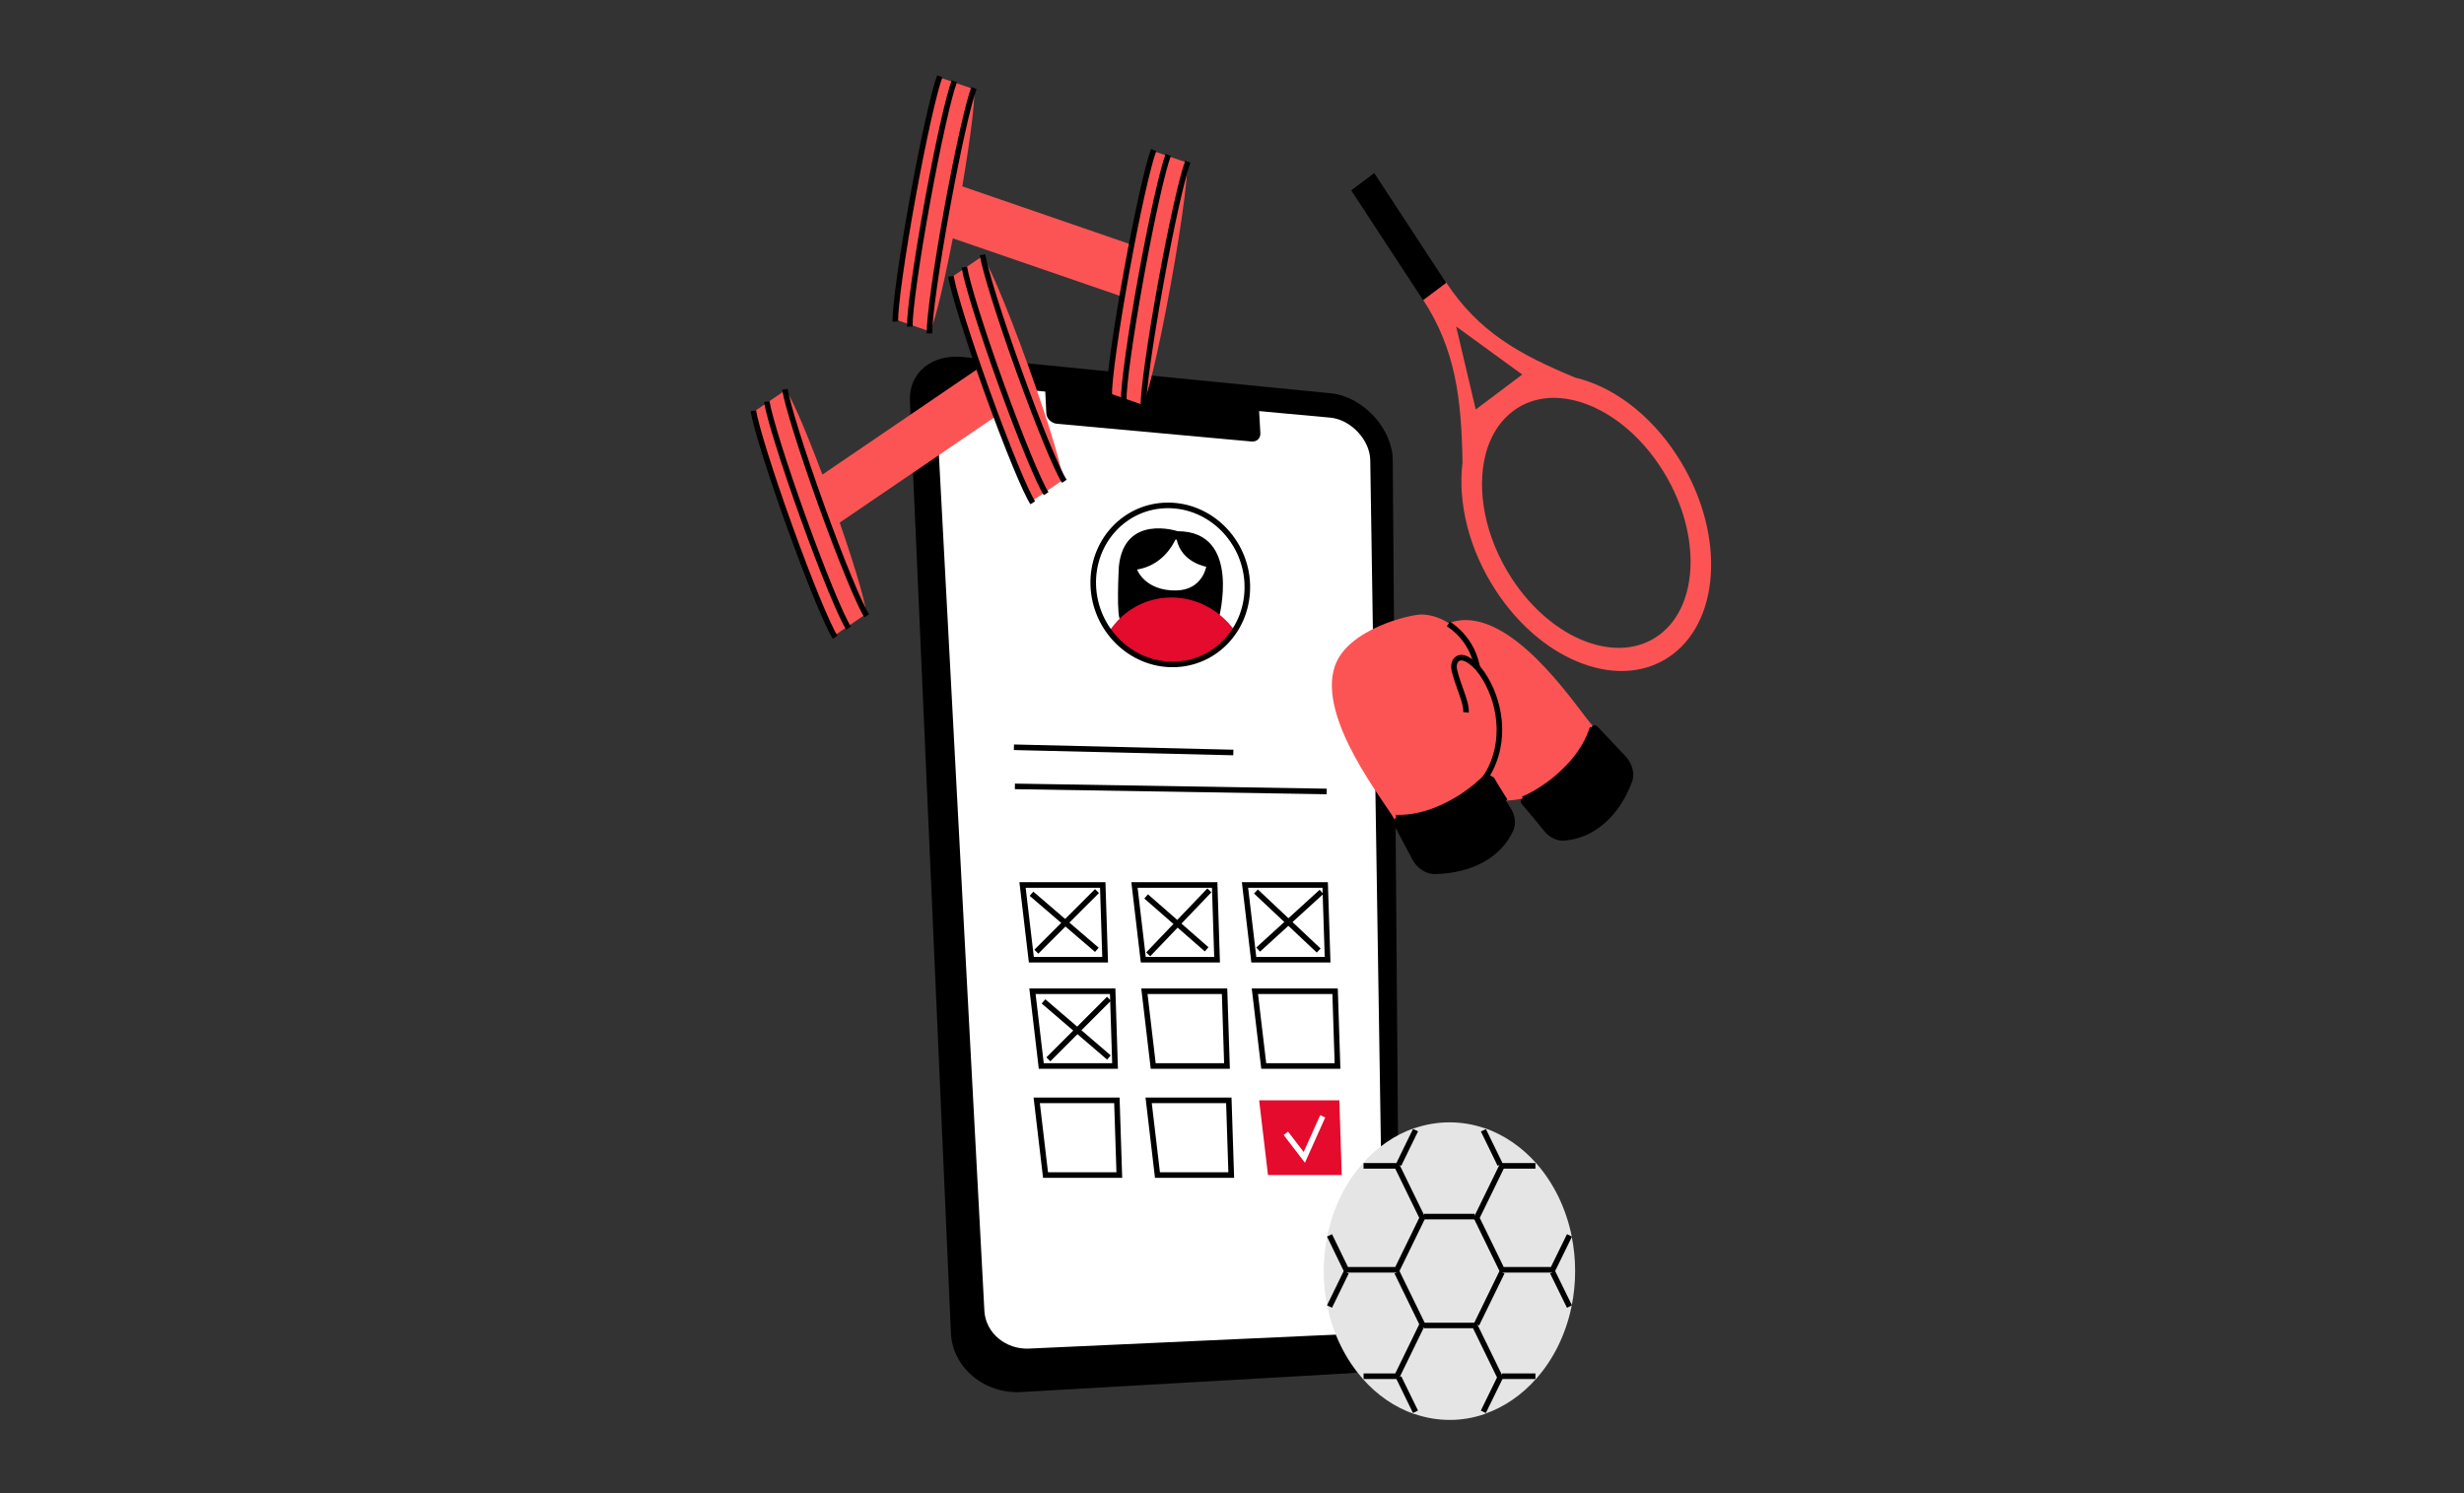 <svg width="330" height="200" viewBox="0 0 330 200" fill="none" xmlns="http://www.w3.org/2000/svg">
<rect x="0" y="0" width="330" height="200" fill="#333333" stroke="none"/>
<g clip-path="url(#clip0_1309_118977)">
<path d="M121.859 53.755L127.355 178.544C127.561 183.18 131.833 186.741 136.772 186.456L180.732 183.943C184.552 183.724 187.456 180.54 187.425 176.667L186.526 61.601C186.495 57.404 182.526 53.101 178.232 52.68L128.991 47.82C124.754 47.404 121.688 49.926 121.859 53.755Z" fill="black"/>
<path d="M125.452 55.399L131.838 175.588C131.991 178.518 134.684 180.781 137.811 180.636L180.956 178.671C183.425 178.557 185.302 176.509 185.263 174L183.517 61.636C183.474 58.93 180.912 56.189 178.158 55.939L129.991 51.535C127.272 51.285 125.324 52.934 125.456 55.395L125.452 55.399Z" fill="white"/>
<path d="M167.592 59.136L141.53 56.759C140.824 56.693 140.166 56.057 140.135 55.408L139.942 51.435L168.592 54.356L168.798 58.009C168.837 58.724 168.324 59.202 167.592 59.136Z" fill="black"/>
<path d="M135.793 100.092L165.179 100.794" stroke="black" stroke-width="0.746" stroke-miterlimit="10"/>
<path d="M135.924 105.333L177.679 106.013" stroke="black" stroke-width="0.746" stroke-miterlimit="10"/>
<path d="M136.947 118.54H147.688L148.009 128.548H138.127L136.947 118.54Z" stroke="black" stroke-width="0.746" stroke-miterlimit="10"/>
<path d="M151.938 118.54H162.68L163 128.548H153.118L152.14 120.233L151.938 118.54Z" stroke="black" stroke-width="0.746" stroke-miterlimit="10"/>
<path d="M166.741 118.54H177.478L177.803 128.548H167.921L166.741 118.54Z" stroke="black" stroke-width="0.746" stroke-miterlimit="10"/>
<path d="M138.276 132.772H149.017L149.337 142.781H139.456L138.276 132.772Z" stroke="black" stroke-width="0.746" stroke-miterlimit="10"/>
<path d="M153.268 132.772H164.004L164.329 142.781H154.447L153.268 132.772Z" stroke="black" stroke-width="0.746" stroke-miterlimit="10"/>
<path d="M168.065 132.772H178.807L179.131 142.781H169.25L168.065 132.772Z" stroke="black" stroke-width="0.746" stroke-miterlimit="10"/>
<path d="M138.846 147.386H149.583L149.908 157.391H140.026L138.846 147.386Z" stroke="black" stroke-width="0.746" stroke-miterlimit="10"/>
<path d="M153.837 147.386H164.574L164.899 157.391H155.017L153.837 147.386Z" stroke="black" stroke-width="0.746" stroke-miterlimit="10"/>
<path d="M168.636 147.386H179.377L179.697 157.391H169.82L168.636 147.386Z" fill="#E40B2D"/>
<path d="M172.214 151.803L174.684 155.026L177.149 149.522" stroke="white" stroke-width="0.746" stroke-miterlimit="10"/>
<path d="M161.605 127.158L153.5 120.07" stroke="black" stroke-width="0.746" stroke-miterlimit="10"/>
<path d="M161.969 119.259L153.78 127.829" stroke="black" stroke-width="0.746" stroke-miterlimit="10"/>
<path d="M176.61 127.32L168.206 119.408" stroke="black" stroke-width="0.746" stroke-miterlimit="10"/>
<path d="M176.987 119.461L168.5 127.193" stroke="black" stroke-width="0.746" stroke-miterlimit="10"/>
<path d="M146.899 127.224L138.145 119.711" stroke="black" stroke-width="0.746" stroke-miterlimit="10"/>
<path d="M146.917 119.355L138.794 127.474" stroke="black" stroke-width="0.746" stroke-miterlimit="10"/>
<path d="M148.513 141.645L139.754 134.132" stroke="black" stroke-width="0.746" stroke-miterlimit="10"/>
<path d="M148.526 133.776L140.408 141.895" stroke="black" stroke-width="0.746" stroke-miterlimit="10"/>
<path d="M167.047 78.303C167.24 84.167 162.797 88.952 157.118 88.996C151.425 89.039 146.631 84.311 146.42 78.425C146.21 72.526 150.675 67.719 156.39 67.693C162.091 67.671 166.859 72.421 167.052 78.298L167.047 78.303Z" fill="white" stroke="black" stroke-width="0.325" stroke-miterlimit="10"/>
<path fill-rule="evenodd" clip-rule="evenodd" d="M157.719 71.153C157.719 71.153 150.587 68.781 149.85 75.851C149.85 75.851 149.434 83.166 150.148 83.144C150.859 83.118 163.214 82.93 163.214 82.93C163.214 82.93 166.407 71.166 157.723 71.153H157.719ZM157.6 79.088C153.346 79.193 152.284 76.289 152.284 76.289C155.534 75.745 156.986 73.206 157.403 72.311C157.412 72.294 157.429 72.276 157.447 72.267C157.464 72.258 157.486 72.254 157.508 72.258C157.53 72.258 157.552 72.272 157.57 72.285C157.587 72.298 157.596 72.316 157.605 72.338C158.302 75.373 161.548 75.908 161.548 75.908C161.548 75.908 161.039 79 157.6 79.083V79.088Z" fill="black"/>
<path d="M156.811 80.031C153.337 80.052 150.332 81.851 148.556 84.574C150.525 87.272 153.653 89.022 157.118 88.991C160.582 88.965 163.574 87.171 165.346 84.451C163.394 81.758 160.275 80.004 156.806 80.026L156.811 80.031Z" fill="#E40B2D"/>
<path d="M167.047 78.303C167.24 84.167 162.797 88.952 157.118 88.996C151.425 89.039 146.631 84.311 146.42 78.425C146.21 72.526 150.675 67.719 156.39 67.693C162.091 67.671 166.859 72.421 167.052 78.298L167.047 78.303Z" stroke="black" stroke-width="0.746" stroke-miterlimit="10"/>
<path d="M131.443 34.395C131.443 34.395 131.434 34.408 131.425 34.416L127.395 37.162C127.395 37.162 127.377 37.162 127.373 37.162C126.991 37.421 128.491 42.688 130.842 49.478L110.14 63.57C107.636 56.886 105.5 52.052 105.114 52.311C105.11 52.316 105.105 52.324 105.096 52.333L101.066 55.079C101.066 55.079 101.048 55.079 101.044 55.079C100.605 55.377 102.662 62.329 105.645 70.601C108.588 78.767 111.324 85.166 111.82 85.039L111.833 85.07L115.903 82.298L115.89 82.267C115.89 82.267 115.903 82.267 115.912 82.267C116.294 82.008 114.803 76.767 112.46 70L133.167 55.903C135.667 62.566 137.794 67.373 138.175 67.114L138.184 67.136L142.254 64.364L142.246 64.342C142.684 64.044 140.627 57.092 137.645 48.82C134.667 40.548 131.89 34.083 131.452 34.386L131.443 34.395Z" fill="#FC5454"/>
<path d="M100.895 55.026C101.237 57.131 103.175 63.35 105.759 70.526C108.408 77.885 110.89 83.89 111.851 85.359" stroke="black" stroke-width="0.746" stroke-miterlimit="10"/>
<path d="M102.693 53.802C103.035 55.907 104.974 62.127 107.557 69.302C110.206 76.662 112.688 82.666 113.649 84.136" stroke="black" stroke-width="0.746" stroke-miterlimit="10"/>
<path d="M105.123 52.149C105.465 54.254 107.403 60.474 109.987 67.649C112.636 75.009 115.118 81.013 116.079 82.482" stroke="black" stroke-width="0.746" stroke-miterlimit="10"/>
<path d="M127.359 37.013C127.701 39.118 129.64 45.337 132.223 52.513C134.873 59.872 137.355 65.877 138.316 67.346" stroke="black" stroke-width="0.746" stroke-miterlimit="10"/>
<path d="M129.153 35.789C129.495 37.894 131.434 44.114 134.017 51.289C136.666 58.649 139.149 64.653 140.109 66.122" stroke="black" stroke-width="0.746" stroke-miterlimit="10"/>
<path d="M131.587 34.131C131.93 36.237 133.868 42.456 136.451 49.631C139.101 56.991 141.583 62.995 142.544 64.465" stroke="black" stroke-width="0.746" stroke-miterlimit="10"/>
<path d="M158.855 21.733C158.855 21.733 158.842 21.733 158.833 21.733L154.469 20.228C154.469 20.228 154.456 20.215 154.451 20.211C154.039 20.07 152.697 25.417 151.285 32.68L128.877 24.961C130.122 17.636 130.771 12.053 130.359 11.912C130.35 11.912 130.346 11.912 130.337 11.912L125.973 10.408C125.973 10.408 125.96 10.395 125.956 10.39C125.477 10.228 123.771 17.351 122.14 26.307C120.53 35.149 119.596 42.461 120.03 42.803V42.838L124.429 44.355V44.32C124.429 44.32 124.447 44.333 124.451 44.338C124.863 44.478 126.197 39.158 127.609 31.921L150.021 39.64C148.78 46.939 148.135 52.496 148.548 52.64V52.667L152.951 54.184V54.158C153.434 54.32 155.14 47.197 156.771 38.241C158.403 29.29 159.342 21.895 158.863 21.733H158.855Z" fill="#FC5454"/>
<path d="M125.867 10.219C125.135 12.127 123.679 18.588 122.262 26.355C120.81 34.32 119.872 41.105 119.907 43.079" stroke="black" stroke-width="0.746" stroke-miterlimit="10"/>
<path d="M127.81 10.89C127.078 12.798 125.622 19.259 124.205 27.026C122.753 34.991 121.814 41.776 121.85 43.75" stroke="black" stroke-width="0.746" stroke-miterlimit="10"/>
<path d="M130.441 11.798C129.709 13.706 128.253 20.167 126.836 27.934C125.384 35.899 124.446 42.684 124.481 44.658" stroke="black" stroke-width="0.746" stroke-miterlimit="10"/>
<path d="M154.512 20.088C153.779 21.996 152.323 28.456 150.907 36.224C149.455 44.189 148.516 50.974 148.551 52.947" stroke="black" stroke-width="0.746" stroke-miterlimit="10"/>
<path d="M156.46 20.754C155.727 22.662 154.271 29.123 152.854 36.89C151.403 44.855 150.464 51.64 150.499 53.614" stroke="black" stroke-width="0.746" stroke-miterlimit="10"/>
<path d="M159.086 21.663C158.354 23.57 156.897 30.031 155.481 37.799C154.029 45.764 153.09 52.549 153.125 54.522" stroke="black" stroke-width="0.746" stroke-miterlimit="10"/>
<path d="M200.342 79.115C206.711 88.856 217.303 92.689 223.983 87.672C230.667 82.654 230.926 70.685 224.544 60.944C220.912 55.378 215.89 51.742 211.009 50.593C203.509 47.505 198.009 44.444 193.649 37.781L190.566 40.106C194.926 46.768 195.728 53.338 195.873 61.961C195.219 67.264 196.693 73.553 200.342 79.115ZM203.873 50.167L197.645 54.851L195.018 43.729L203.873 50.167ZM198.978 60.803C199.329 59.448 199.908 58.185 200.68 57.075C201.241 56.299 201.908 55.619 202.654 55.053C203.399 54.487 204.219 54.058 205.097 53.768C206.333 53.36 207.64 53.211 208.952 53.325C213.619 53.689 218.79 57.031 222.404 62.571C227.816 70.834 227.741 80.908 222.255 85.022C216.768 89.136 207.89 85.777 202.491 77.509C198.869 71.987 197.711 65.641 198.978 60.808V60.803Z" fill="#FC5454"/>
<path d="M184.048 23.185L193.68 37.891L190.596 40.206L180.965 25.5L184.048 23.185Z" fill="black"/>
<path d="M196.407 83.053C203.898 83.206 211.596 95.417 213.306 97.219C213.245 97.268 213.196 97.334 213.166 97.412C212.205 100.566 209.78 103.119 207.517 104.82C206.144 105.851 204.824 106.579 203.924 106.917L203.85 106.97C198.359 108.149 193.28 105.277 190.688 101.829C190.617 101.737 190.201 101.088 190.131 100.996L189.604 100.658C189.236 100.426 188.881 100.158 188.552 99.86C188.096 99.461 187.683 99.009 187.315 98.522C186.534 97.487 185.986 96.303 185.732 95.092C185.477 93.882 185.525 92.689 185.872 91.645C186.319 90.272 190.981 82.948 196.398 83.053H196.407Z" fill="#FC5454"/>
<path d="M189.78 97.852C190.245 97.505 190.942 97.602 191.333 97.755C191.964 98.027 192.793 98.676 193.662 99.378C194.53 100.08 195.749 101.04 196.477 101.207C196.508 101.22 196.534 101.242 196.552 101.268C196.569 101.299 196.583 101.33 196.578 101.36C196.578 101.391 196.565 101.417 196.543 101.435C196.521 101.452 196.495 101.461 196.464 101.457C195.688 101.273 194.596 100.413 193.534 99.571C192.683 98.891 191.872 98.251 191.284 97.996C190.697 97.742 190.144 97.786 189.802 98.22C189.46 98.654 189.565 99.645 190.241 100.944C190.254 100.979 190.262 101.014 190.254 101.044C190.245 101.075 190.227 101.101 190.201 101.115C190.17 101.123 190.14 101.119 190.105 101.106C190.074 101.093 190.043 101.066 190.026 101.031C189.113 99.251 189.28 98.413 189.596 98.018C189.648 97.948 189.71 97.891 189.78 97.843V97.852Z" fill="black"/>
<path d="M213.306 97.219C213.394 97.154 213.508 97.132 213.626 97.154C213.745 97.176 213.863 97.237 213.96 97.338C213.977 97.36 214.6 98.018 215.376 98.825C216.153 99.632 217.069 100.623 217.675 101.259L217.692 101.281C217.789 101.386 217.881 101.496 217.969 101.61C218.324 102.079 218.569 102.623 218.679 103.171C218.789 103.72 218.749 104.259 218.574 104.724C216.85 109.36 213.464 112.298 209.499 112.597C209.021 112.636 208.512 112.531 208.026 112.29C207.539 112.053 207.096 111.689 206.745 111.237C205.833 110.084 204.855 108.908 203.846 107.741L203.819 107.706C203.776 107.645 203.736 107.579 203.714 107.509C203.692 107.439 203.679 107.369 203.683 107.298C203.683 107.228 203.701 107.167 203.732 107.11C203.762 107.053 203.802 107.005 203.85 106.97L203.925 106.917C204.824 106.579 206.144 105.855 207.517 104.82C209.78 103.119 212.205 100.566 213.166 97.412C213.197 97.334 213.24 97.268 213.306 97.219Z" fill="black"/>
<path d="M213.289 97.478C212.188 101.071 209.258 103.689 207.6 104.93C206.372 105.851 205.021 106.636 203.986 107.04" stroke="black" stroke-width="0.746" stroke-miterlimit="10"/>
<path d="M178.749 89.294C176.429 96.343 185.574 107.518 186.732 109.72C186.798 109.671 186.877 109.645 186.964 109.649C190.298 109.785 193.526 108.36 195.903 106.803C197.346 105.86 199.166 104.101 199.166 104.101C202.105 99.373 201.03 93.702 198.587 90.15C198.517 90.057 198.039 89.439 197.969 89.347L197.815 88.746C197.714 88.329 197.583 87.917 197.416 87.513C197.175 86.957 196.881 86.417 196.535 85.908C195.798 84.838 194.842 83.943 193.767 83.312C192.692 82.68 191.539 82.334 190.421 82.307C188.96 82.281 180.425 84.215 178.749 89.299V89.294Z" fill="#FC5454"/>
<path d="M197.889 89.435C196.868 88.382 196.017 87.93 195.425 88.128C194.832 88.325 194.696 88.996 194.727 89.435C194.758 89.873 195.126 91.044 195.49 92.058C195.942 93.325 196.425 94.623 196.337 95.422" stroke="black" stroke-width="0.746" stroke-miterlimit="10"/>
<path d="M186.727 109.72C186.635 109.777 186.574 109.878 186.556 109.996C186.539 110.115 186.565 110.246 186.631 110.365C186.631 110.382 187.06 111.185 187.587 112.163C188.109 113.145 188.736 114.334 189.157 115.123C189.227 115.255 189.306 115.382 189.385 115.505C189.718 115.987 190.157 116.391 190.648 116.667C191.139 116.944 191.661 117.088 192.166 117.075C197.161 116.996 201.096 114.808 202.683 111.22C202.876 110.781 202.942 110.273 202.872 109.737C202.802 109.202 202.6 108.672 202.289 108.194C201.486 106.957 200.688 105.667 199.898 104.351L199.863 104.308C199.819 104.246 199.767 104.189 199.71 104.145C199.653 104.101 199.587 104.066 199.521 104.049C199.455 104.027 199.389 104.023 199.328 104.027C199.267 104.036 199.205 104.053 199.157 104.088C199.157 104.088 197.337 105.851 195.894 106.79C193.517 108.343 190.289 109.773 186.955 109.637C186.867 109.637 186.793 109.663 186.732 109.716L186.727 109.72Z" fill="black"/>
<path d="M186.947 109.518C190.67 109.663 194.109 107.812 195.815 106.689C197.087 105.86 198.32 104.847 199.035 104.04" stroke="black" stroke-width="0.746" stroke-miterlimit="10"/>
<path d="M201.574 107.29C200.978 106.364 200.381 105.399 199.798 104.412L199.052 104.009C201.991 99.303 200.877 93.693 198.486 90.206C198.451 90.162 198.254 89.899 198.1 89.711L197.877 89.412C197.877 89.412 197.855 89.377 197.85 89.36L197.697 88.741C197.596 88.338 197.46 87.939 197.293 87.544C197.065 87 196.776 86.469 196.438 85.974C195.771 85.013 194.929 84.189 193.978 83.575" stroke="black" stroke-width="0.746" stroke-miterlimit="10"/>
<path d="M210.474 165.483C210.474 165.483 210.474 165.465 210.474 165.461C209.706 161.803 208.083 158.474 205.79 155.864C203.82 153.632 201.426 151.996 198.807 151.092H198.768C198.768 151.092 198.759 151.092 198.754 151.092C195.737 150.079 192.54 150.079 189.518 151.092H189.452C186.833 151.992 184.439 153.632 182.469 155.864C180.171 158.47 178.544 161.799 177.785 165.461C177.776 165.483 177.776 165.505 177.776 165.531C177.776 165.535 177.772 165.54 177.772 165.544C177.123 168.636 177.123 171.869 177.772 174.961C177.772 174.974 177.776 174.983 177.781 174.996C177.781 175.005 177.781 175.018 177.785 175.027C178.54 178.671 180.154 181.987 182.439 184.588C182.447 184.61 182.456 184.627 182.469 184.641C184.43 186.877 186.82 188.518 189.439 189.413H189.504C191.004 189.926 192.561 190.189 194.123 190.189C195.702 190.198 197.276 189.939 198.794 189.417C198.807 189.417 198.825 189.417 198.833 189.404C198.842 189.399 198.842 189.391 198.847 189.382C201.447 188.483 203.829 186.851 205.785 184.623C208.088 182.018 209.711 178.689 210.469 175.027C211.118 171.895 211.118 168.619 210.469 165.487L210.474 165.483Z" fill="#E5E5E5"/>
<path d="M210.197 165.474L207.943 170.084H201.158L199.912 167.527L197.768 163.127L201.167 156.158H205.636" stroke="black" stroke-width="0.746" stroke-miterlimit="10"/>
<path d="M187.333 155.991L188.456 153.68L189.583 151.377" stroke="black" stroke-width="0.746" stroke-miterlimit="10"/>
<path d="M197.513 162.957H190.728" stroke="black" stroke-width="0.746" stroke-miterlimit="10"/>
<path d="M198.671 151.395L200.908 155.992" stroke="black" stroke-width="0.746" stroke-miterlimit="10"/>
<path d="M182.618 156.158H187.096L189.302 160.685L190.491 163.119L189.206 165.759L187.096 170.084H180.298L178.061 165.474" stroke="black" stroke-width="0.746" stroke-miterlimit="10"/>
<path d="M187.096 170.413L189.131 174.588L190.491 177.378L187.101 184.338H182.623" stroke="black" stroke-width="0.746" stroke-miterlimit="10"/>
<path d="M178.061 175.005L180.298 170.413" stroke="black" stroke-width="0.746" stroke-miterlimit="10"/>
<path d="M189.575 189.097L189.272 188.479L187.333 184.505" stroke="black" stroke-width="0.746" stroke-miterlimit="10"/>
<path d="M190.728 177.54H197.513L200.908 184.504L198.662 189.105" stroke="black" stroke-width="0.746" stroke-miterlimit="10"/>
<path d="M197.763 177.378L199.996 172.799L201.158 170.413" stroke="black" stroke-width="0.746" stroke-miterlimit="10"/>
<path d="M205.636 184.338H201.158" stroke="black" stroke-width="0.746" stroke-miterlimit="10"/>
<path d="M207.943 170.413L210.197 175.005" stroke="black" stroke-width="0.746" stroke-miterlimit="10"/>
</g>
<defs>
<clipPath id="clip0_1309_118977">
<rect width="128.645" height="180.096" fill="white" transform="translate(100.526 10.088)"/>
</clipPath>
</defs>
</svg>
